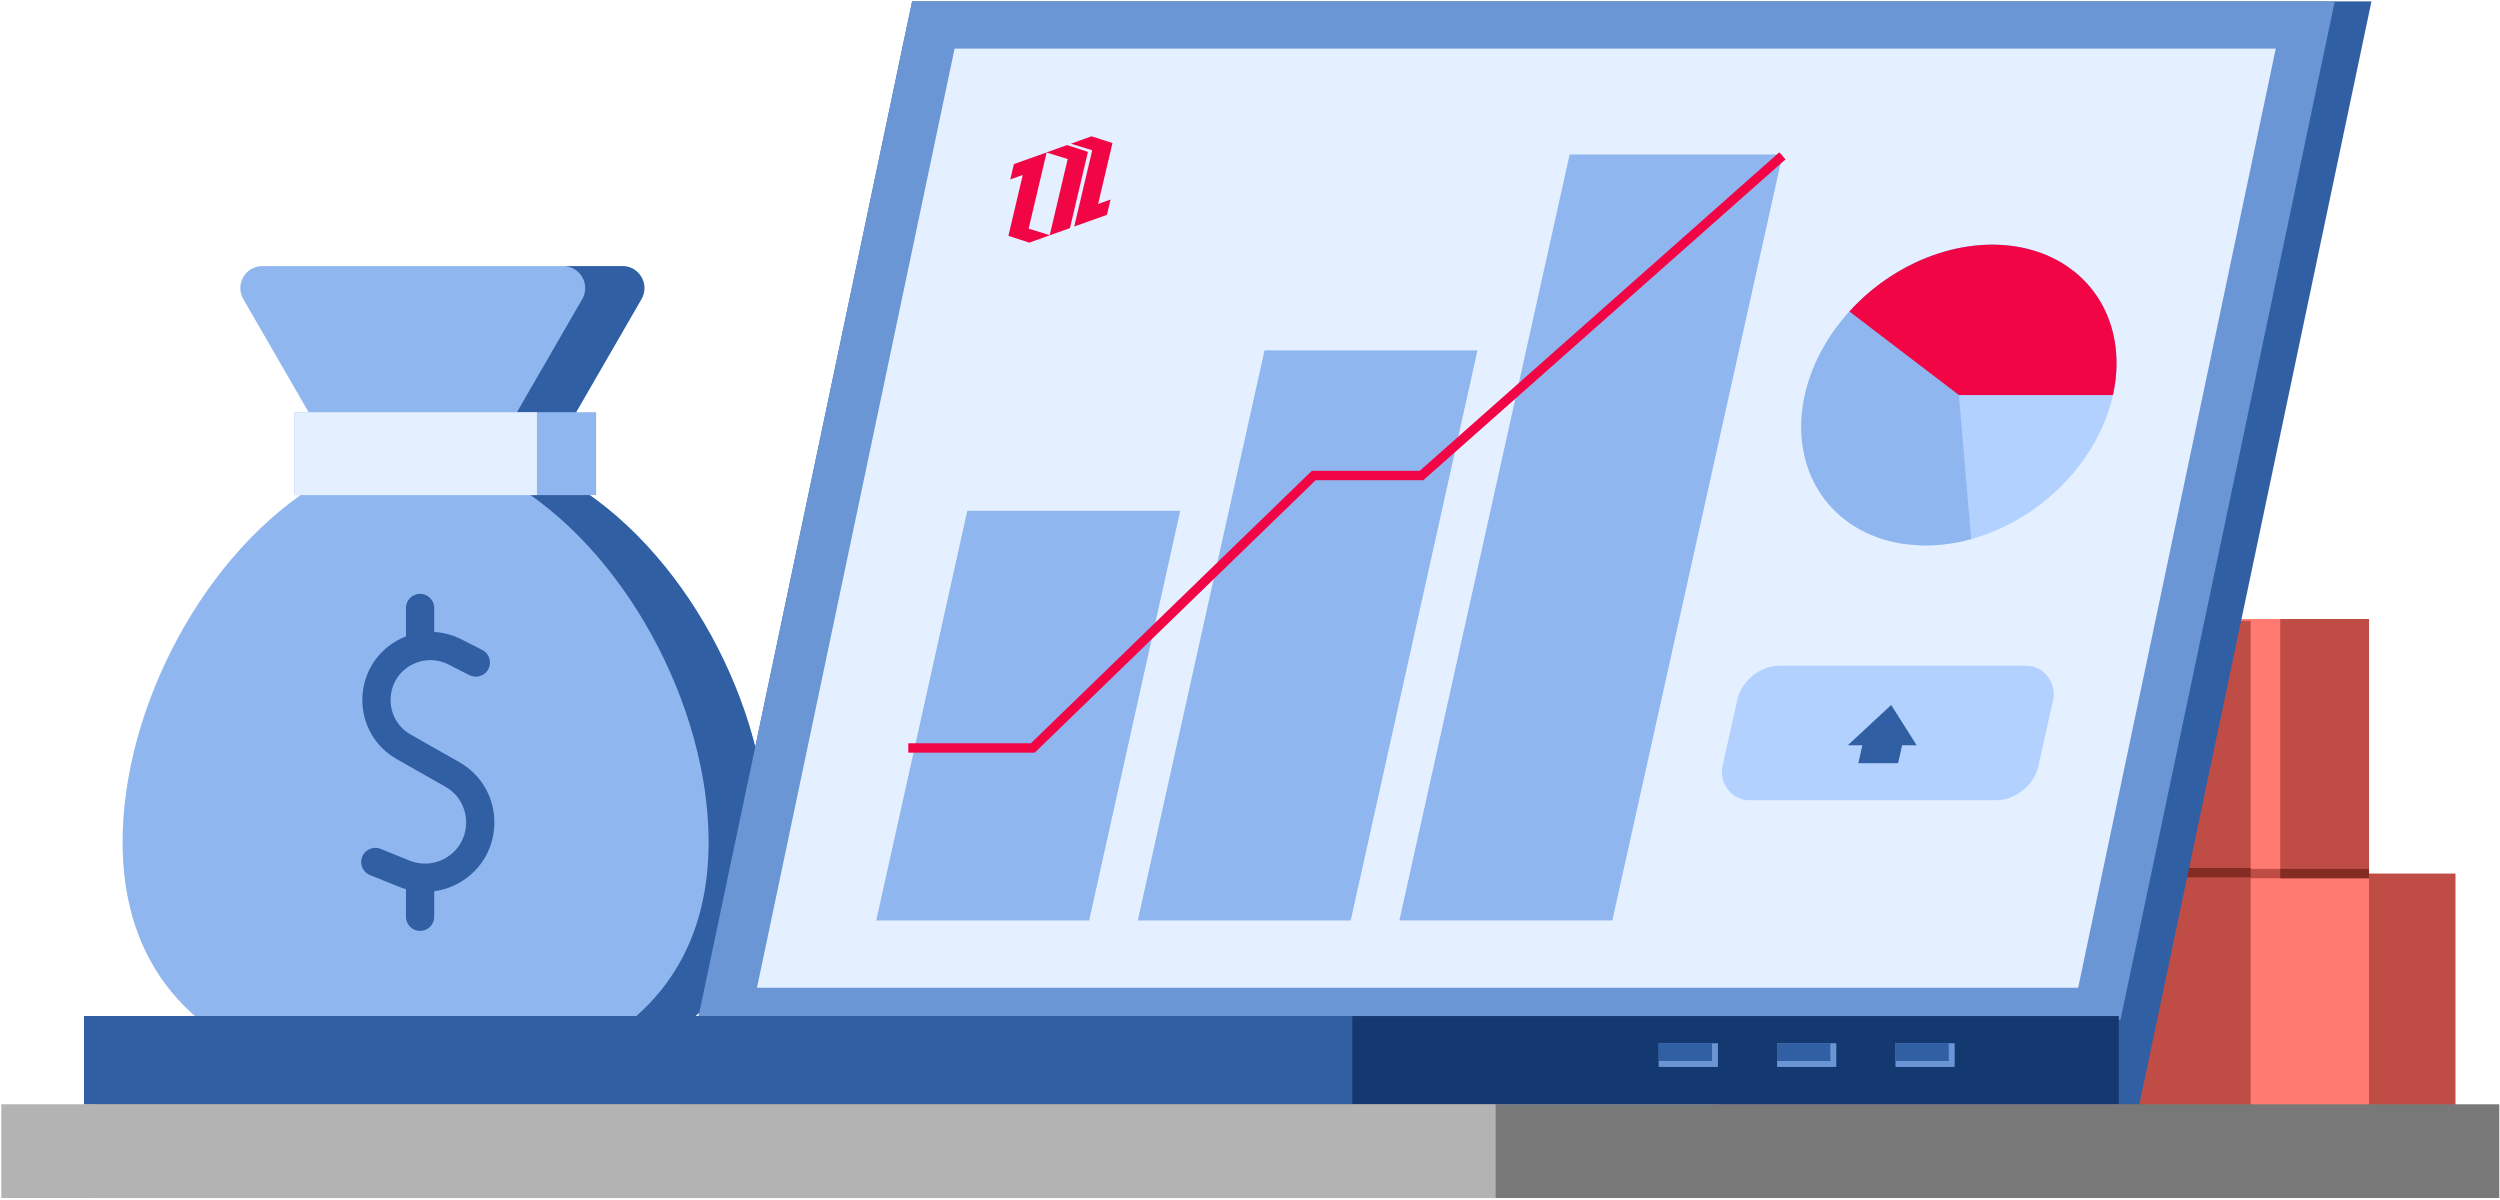 <svg width="796" height="382" viewBox="0 0 796 382" fill="none" xmlns="http://www.w3.org/2000/svg"> <path fill-rule="evenodd" clip-rule="evenodd" d="M176.96 142.469C174.902 146.033 176.36 150.577 179.932 152.62C217.754 174.247 244.468 224.852 244.468 268.089C244.468 324.818 198.479 347.38 141.749 347.38C85.02 347.38 39.031 324.818 39.031 268.089C39.031 225.324 65.165 175.35 102.334 153.338C105.831 151.267 107.225 146.779 105.193 143.259L77.462 95.228C74.768 90.561 78.136 84.728 83.524 84.728H198.173C203.561 84.728 206.929 90.561 204.235 95.228L176.96 142.469Z" fill="#90B6F0"/> <path fill-rule="evenodd" clip-rule="evenodd" d="M161.086 152.62C157.514 150.577 156.057 146.032 158.115 142.469L185.389 95.228C188.084 90.561 184.716 84.728 179.327 84.728H198.175C203.563 84.728 206.931 90.561 204.237 95.228L176.962 142.469C174.905 146.033 176.362 150.577 179.934 152.62C217.756 174.247 244.47 224.852 244.47 268.089C244.47 324.818 198.481 347.38 141.752 347.38C138.575 347.38 135.431 347.309 132.328 347.166C184.641 344.746 225.623 321.641 225.623 268.089C225.623 224.852 198.909 174.246 161.086 152.62Z" fill="#315FA3"/> <rect x="93.691" y="131.251" width="96.122" height="26.386" fill="#90B6F0"/> <rect x="93.691" y="131.251" width="77.274" height="26.386" fill="#E4EFFF"/> <line x1="313.273" y1="35.761" x2="345.314" y2="35.761" stroke="#1A3E26"/> <rect x="614.457" y="278.14" width="167.372" height="80.587" fill="#BF4D45"/> <rect x="586.559" y="278.14" width="167.742" height="81.044" fill="#FF7B71"/> <rect x="586.559" y="197.097" width="167.742" height="81.044" fill="#BF4D45"/> <rect x="558.289" y="197.097" width="167.742" height="81.044" fill="#FF7B71"/> <rect x="546.98" y="197.704" width="169.626" height="160.203" fill="#BF4D45"/> <path d="M753.358 278.14H697.758" stroke="#BF4D45" stroke-width="3"/> <path d="M754.302 278.14L726.031 278.14" stroke="#842B24" stroke-width="3"/> <path d="M716.607 277.861L688.336 277.861" stroke="#842B24" stroke-width="3"/> <rect width="464.646" height="358.814" transform="matrix(-1 0 -0.206 0.979 755.07 0.451)" fill="#315FA3"/> <rect width="452.98" height="331.248" transform="matrix(-1 0 -0.206 0.979 743.391 0.451)" fill="#6B96D6"/> <rect width="420.663" height="305.44" transform="matrix(-1 0 -0.206 0.979 724.605 15.473)" fill="#E4EFFF"/> <rect width="647.876" height="28.092" transform="matrix(-1 0 0 1 674.617 323.511)" fill="#133970"/> <rect width="403.825" height="28.092" transform="matrix(-1 0 0 1 430.566 323.511)" fill="#315FA3"/> <rect width="765.512" height="29.848" transform="matrix(-1 0 0 1 795.766 351.604)" fill="#787878"/> <rect width="475.811" height="29.848" transform="matrix(-1 0 0 1 476.219 351.604)" fill="#B3B3B3"/> <rect x="528.133" y="332.165" width="18.847" height="7.539" fill="#6B96D6"/> <rect x="528.133" y="332.165" width="16.963" height="5.654" fill="#315FA3"/> <rect x="565.828" y="332.165" width="18.847" height="7.539" fill="#6B96D6"/> <rect x="565.828" y="332.165" width="16.963" height="5.654" fill="#315FA3"/> <rect x="603.523" y="332.165" width="18.847" height="7.539" fill="#6B96D6"/> <rect x="603.523" y="332.165" width="16.963" height="5.654" fill="#315FA3"/> <rect width="67.797" height="133.657" transform="matrix(1 0 -0.217 0.976 307.988 162.629)" fill="#90B6F0"/> <rect width="67.797" height="185.958" transform="matrix(1 0 -0.217 0.976 402.625 111.574)" fill="#90B6F0"/> <rect width="67.797" height="249.881" transform="matrix(1 0 -0.217 0.976 499.785 49.173)" fill="#90B6F0"/> <path d="M340.673 72.631L346.398 48.349L339.729 46.19L333.17 48.549L339.953 50.638L334.221 74.914L340.673 72.631Z" fill="#F20544"/> <path d="M352.447 68.408L353.613 63.52L349.638 64.947L354.211 45.549L347.544 43.393L340.982 45.752L347.768 47.842L342.036 72.118L352.447 68.408Z" fill="#F20544"/> <path d="M322.836 52.237L321.672 57.126L325.648 55.699L321.075 75.097L327.741 77.255L334.301 74.894L327.518 72.804L333.25 48.528L322.836 52.237Z" fill="#F20544"/> <path d="M606.621 173.235C594.263 171.562 584.154 165.082 578.465 155.186C572.776 145.291 571.962 132.769 576.197 120.313C580.432 107.857 589.379 96.459 601.115 88.569C612.851 80.679 626.439 76.927 638.961 78.118C651.482 79.309 661.938 85.349 668.08 94.939C674.223 104.53 675.562 116.906 671.811 129.409C668.06 141.911 659.518 153.542 648.019 161.803C636.521 170.063 622.984 174.294 610.317 173.586L623.709 125.782L606.621 173.235Z" fill="#B2D1FF"/> <path d="M672.758 125.782C674.995 115.717 673.925 105.907 669.702 97.748C665.478 89.588 658.315 83.493 649.23 80.329C640.145 77.165 629.6 77.092 619.094 80.121C608.588 83.151 598.655 89.128 590.706 97.204C582.758 105.279 577.197 115.043 574.815 125.107C572.434 135.172 573.351 145.025 577.439 153.267C581.526 161.508 588.574 167.72 597.582 171.019C606.591 174.317 617.101 174.535 627.62 171.641L623.709 125.782H672.758Z" fill="#90B6F0"/> <path d="M672.758 125.782C675.041 115.511 673.879 105.511 669.445 97.261C665.01 89.01 657.538 82.946 648.132 79.964C638.726 76.982 627.884 77.239 617.208 80.699C606.532 84.158 596.587 90.636 588.843 99.176L623.709 125.782H672.758Z" fill="#F20544"/> <rect width="100.551" height="43.877" rx="11" transform="matrix(1 0 -0.217 0.976 555.566 211.968)" fill="#B2D1FF"/> <path fill-rule="evenodd" clip-rule="evenodd" d="M610.269 237.3L602.153 224.46L588.33 237.3H592.966L591.698 243.007H604.364L605.632 237.3H610.269Z" fill="#315FA3"/> <path d="M289.197 238.147H328.855L418.296 151.403H452.615L567.517 49.612" stroke="#F20544" stroke-width="3"/> <path d="M151.5 210.951L144.84 207.56C139.698 204.942 133.585 205.08 128.566 207.928V207.928C116.967 214.511 116.967 231.225 128.566 237.808L144.003 246.568C155.883 253.311 155.883 270.431 144.003 277.173V277.173C139.329 279.826 133.7 280.197 128.718 278.181L119.5 274.451" stroke="#315FA3" stroke-width="9" stroke-linecap="round"/> <path d="M133.754 193.585V203.869" stroke="#315FA3" stroke-width="9" stroke-linecap="round"/> <path d="M138.254 291.907C138.254 294.393 136.239 296.407 133.754 296.407C131.269 296.407 129.254 294.393 129.254 291.907H138.254ZM129.254 291.907V281.623H138.254V291.907H129.254Z" fill="#315FA3"/> </svg>
